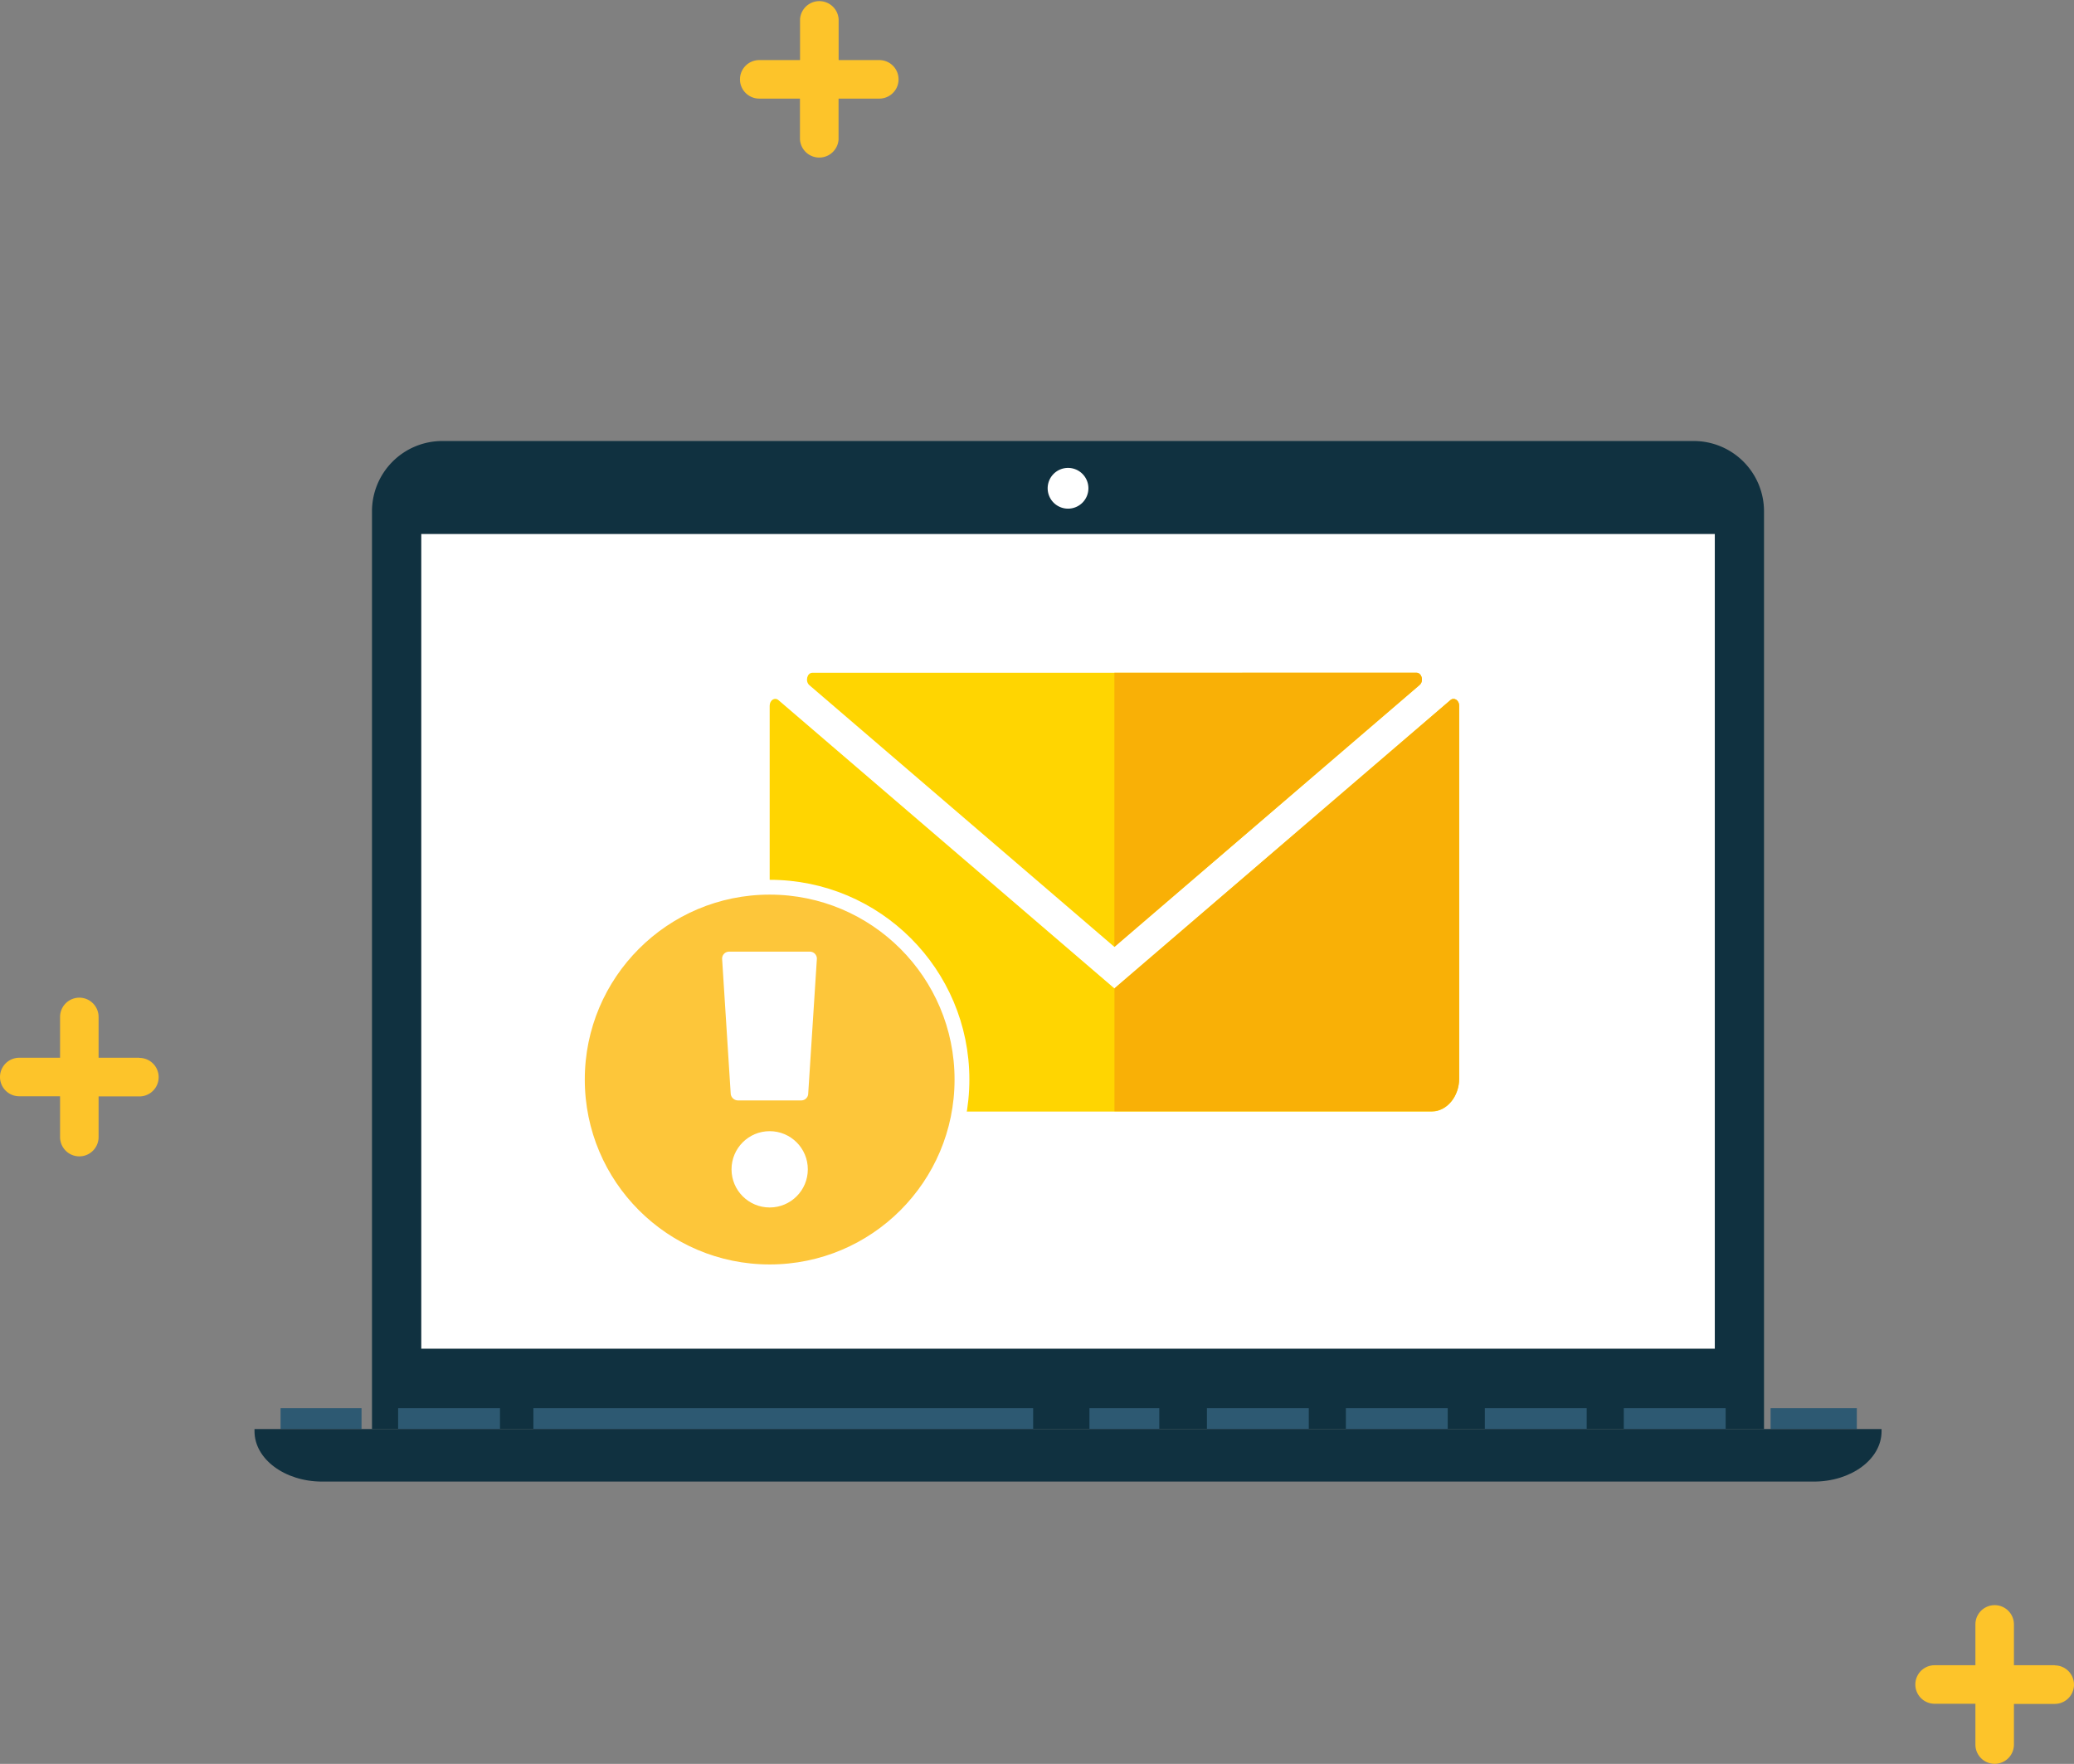 <svg xmlns="http://www.w3.org/2000/svg" viewBox="0 0 280 238.1"><rect x="0" y="0" width="280" height="238.1" fill="#808080" stroke="none"/><defs><style>.cls-1{fill:#fdc42a;}.cls-2{fill:#fff;}.cls-3{fill:#103140;}.cls-4{fill:#2d5972;}.cls-5{fill:#ffd501;}.cls-6{fill:#f9b006;}.cls-7{fill:#fdc63a;stroke:#fff;stroke-miterlimit:10;stroke-width:2px;}</style></defs><g id="Layer_2" data-name="Layer 2"><g id="Layer_1-2" data-name="Layer 1"><path class="cls-1" d="M277.4,224.78h-5.51v-5.51a2.6,2.6,0,1,0-5.2,0v5.51h-5.51a2.6,2.6,0,0,0,0,5.2h5.51v5.51a2.6,2.6,0,1,0,5.2,0V230h5.51a2.6,2.6,0,1,0,0-5.2Z"/><path class="cls-1" d="M118.72,8.11h-5.5V2.6a2.61,2.61,0,0,0-5.21,0V8.11H102.5a2.6,2.6,0,1,0,0,5.2H108v5.51a2.61,2.61,0,0,0,5.21,0V13.31h5.5a2.6,2.6,0,1,0,0-5.2Z"/><polygon class="cls-2" points="144.19 72.06 56.86 72.06 56.86 182.07 144.19 182.07 231.51 182.07 231.51 72.06 144.19 72.06"/><path class="cls-3" d="M228.66,59.53H59.71A9.49,9.49,0,0,0,50.22,69V192.9H238.15V69A9.49,9.49,0,0,0,228.66,59.53Zm2.85,122.54H56.86v-110H231.51Z"/><rect class="cls-4" x="37.88" y="190.08" width="10.93" height="2.82"/><rect class="cls-4" x="53.75" y="190.08" width="13.75" height="2.82"/><rect class="cls-4" x="147.08" y="190.08" width="9.43" height="2.82"/><rect class="cls-4" x="162.94" y="190.08" width="13.75" height="2.82"/><rect class="cls-4" x="181.7" y="190.08" width="13.75" height="2.82"/><rect class="cls-4" x="200.46" y="190.08" width="13.75" height="2.82"/><rect class="cls-4" x="219.22" y="190.08" width="13.75" height="2.82"/><rect class="cls-4" x="239.04" y="190.08" width="11.64" height="2.82"/><rect class="cls-4" x="72.01" y="190.08" width="67.47" height="2.82"/><path class="cls-3" d="M144.18,192.9H34.36v.3c0,3.75,4.09,6.79,9.13,6.79h201.4c5,0,9.13-3,9.13-6.79v-.3Z"/><path class="cls-2" d="M141.44,65.9a2.75,2.75,0,1,1,2.76,2.76A2.75,2.75,0,0,1,141.44,65.9Z"/><path class="cls-3" d="M130.2,65.9a2,2,0,1,1,2,2A2,2,0,0,1,130.2,65.9Z"/><path class="cls-1" d="M18.82,142.78H13.31v-5.51a2.6,2.6,0,1,0-5.2,0v5.51H2.6a2.6,2.6,0,0,0,0,5.2H8.11v5.51a2.6,2.6,0,0,0,5.2,0V148h5.51a2.6,2.6,0,1,0,0-5.2Z"/><path class="cls-5" d="M150.45,133.42,105.1,94.51c-.5-.43-1.19,0-1.19.75V145.6c0,2.45,1.65,4.44,3.68,4.44h85.72c2,0,3.68-2,3.68-4.44V95.26c0-.74-.69-1.18-1.19-.75Z"/><path class="cls-5" d="M150.45,127.82l41.2-35.35c.6-.51.3-1.66-.43-1.66H109.69c-.74,0-1,1.15-.44,1.66Z"/><path class="cls-6" d="M197,95.26c0-.74-.69-1.18-1.19-.75l-45.35,38.91h0V150h42.86c2,0,3.68-2,3.68-4.44Z"/><path class="cls-6" d="M150.45,90.81v37l41.2-35.35c.6-.51.3-1.66-.43-1.66Z"/><circle class="cls-7" cx="103.91" cy="145.72" r="25.96"/><circle class="cls-2" cx="103.91" cy="157.84" r="5.15"/><path class="cls-2" d="M98.48,128.46h10.86a.94.94,0,0,1,.94,1l-1.17,18.2a.94.94,0,0,1-.94.88H99.65a1,1,0,0,1-1-.88l-1.16-18.2A.94.94,0,0,1,98.48,128.46Z"/></g></g></svg>